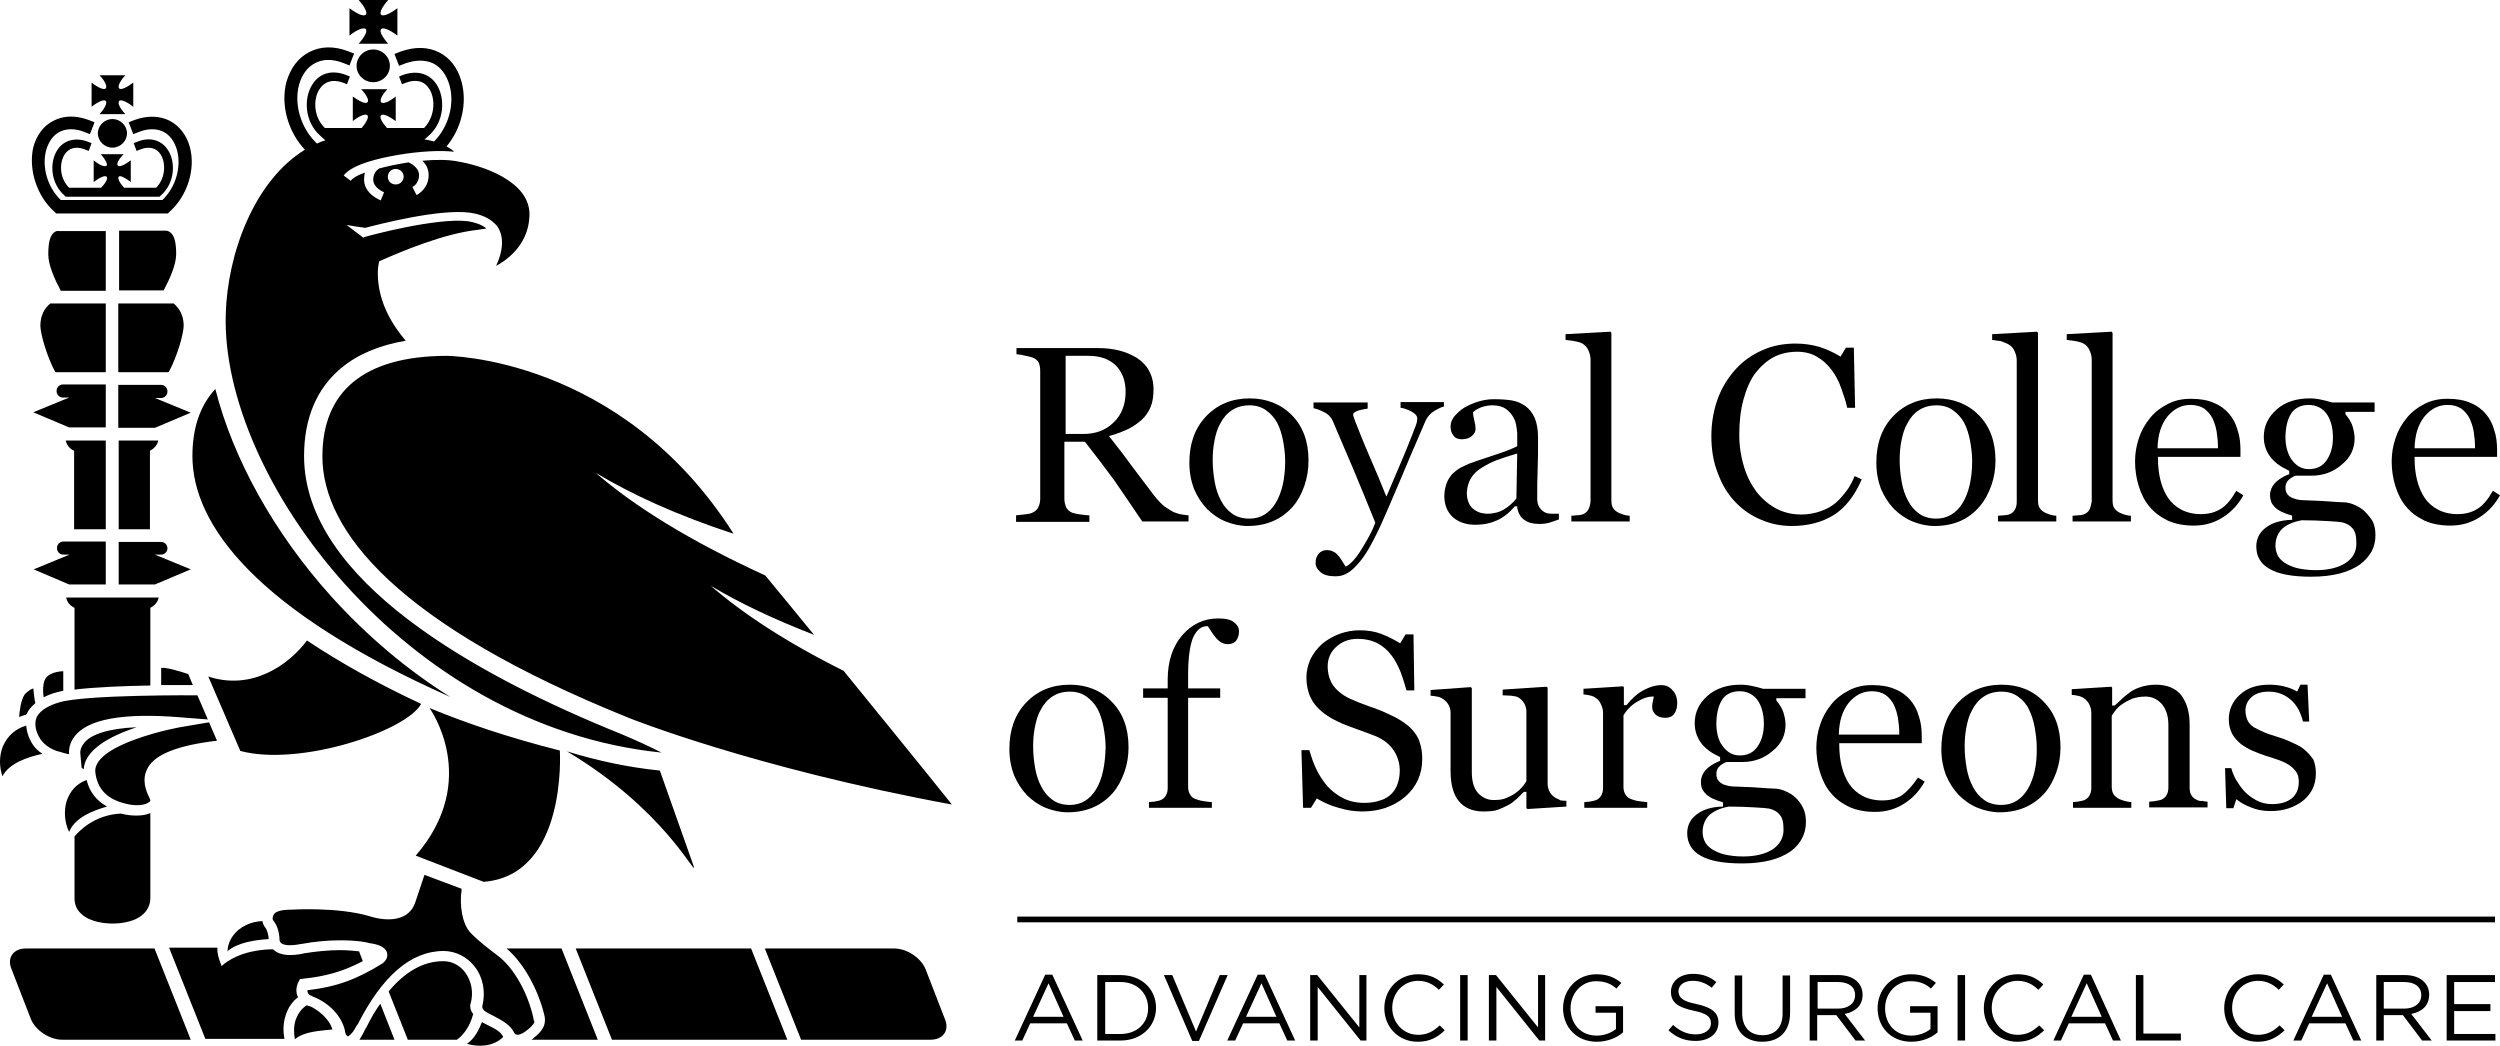 <?xml version="1.0" encoding="UTF-8"?>
<svg xmlns="http://www.w3.org/2000/svg" width="153" height="64" viewBox="0 0 153 64" fill="none">
  <g clip-path="url(#clip0_665_2002)">
    <path d="M122.965 21.101C123.118 21.201 123.22 21.327 123.297 21.502C123.373 21.677 123.424 21.852 123.424 22.052V30.738C123.424 30.939 123.373 31.089 123.297 31.214C123.22 31.339 123.093 31.439 122.94 31.489C122.838 31.514 122.736 31.539 122.583 31.539C122.481 31.539 122.379 31.564 122.277 31.564V31.915H125.846V31.564C125.744 31.564 125.617 31.539 125.54 31.514C125.413 31.489 125.311 31.439 125.183 31.389C125.03 31.314 124.903 31.214 124.826 31.089C124.75 30.964 124.725 30.814 124.725 30.613V20.375L124.674 20.3L121.92 20.451V20.801C122.073 20.826 122.226 20.851 122.455 20.876C122.685 20.976 122.863 21.026 122.965 21.101Z" fill="black"></path>
    <path d="M80.081 28.186C80.081 27.034 79.749 26.108 79.061 25.407C78.398 24.731 77.506 24.381 76.486 24.381C75.39 24.381 74.497 24.756 73.809 25.482C73.121 26.208 72.789 27.159 72.789 28.311C72.789 28.912 72.891 29.437 73.07 29.913C73.273 30.388 73.528 30.789 73.86 31.139C74.191 31.465 74.574 31.74 75.007 31.915C75.441 32.09 75.9 32.191 76.359 32.191C76.919 32.191 77.455 32.09 77.914 31.89C78.373 31.69 78.781 31.39 79.112 31.014C79.418 30.664 79.648 30.238 79.826 29.738C80.004 29.212 80.081 28.711 80.081 28.186ZM78.067 30.789C77.684 31.415 77.149 31.74 76.46 31.74C76.053 31.74 75.696 31.64 75.415 31.44C75.135 31.239 74.905 30.989 74.727 30.639C74.548 30.313 74.421 29.938 74.344 29.512C74.268 29.087 74.217 28.636 74.217 28.161C74.217 27.785 74.242 27.41 74.319 27.009C74.395 26.609 74.497 26.233 74.676 25.933C74.854 25.582 75.084 25.307 75.39 25.107C75.696 24.907 76.053 24.806 76.46 24.806C76.868 24.806 77.2 24.907 77.48 25.107C77.761 25.307 77.99 25.557 78.169 25.883C78.322 26.183 78.449 26.559 78.526 26.984C78.602 27.41 78.653 27.81 78.653 28.211C78.653 29.287 78.449 30.163 78.067 30.789Z" fill="black"></path>
    <path d="M86.404 44.631C86.2 44.406 85.945 44.23 85.665 44.055C85.384 43.88 85.078 43.755 84.772 43.605C84.441 43.454 84.084 43.329 83.727 43.204C83.37 43.079 82.987 42.929 82.605 42.754C82.172 42.553 81.84 42.278 81.611 41.977C81.381 41.652 81.254 41.252 81.254 40.776C81.254 40.3 81.432 39.9 81.789 39.575C82.146 39.249 82.579 39.099 83.09 39.099C83.574 39.099 83.982 39.199 84.313 39.374C84.645 39.55 84.925 39.8 85.155 40.1C85.384 40.401 85.563 40.751 85.716 41.126C85.843 41.477 85.971 41.852 86.073 42.253H86.557L86.506 38.824H86.022L85.69 39.374L85.614 39.324C85.282 39.124 84.925 38.949 84.543 38.798C84.16 38.648 83.701 38.573 83.217 38.573C82.784 38.573 82.376 38.648 81.968 38.798C81.56 38.949 81.228 39.149 80.922 39.399C80.616 39.675 80.387 39.975 80.208 40.325C80.055 40.676 79.953 41.051 79.953 41.427C79.953 42.128 80.132 42.678 80.463 43.104C80.795 43.529 81.279 43.88 81.866 44.155C82.172 44.305 82.554 44.456 82.987 44.606C83.421 44.756 83.803 44.906 84.135 45.031C84.645 45.232 85.027 45.532 85.282 45.907C85.537 46.283 85.665 46.709 85.665 47.159C85.665 47.459 85.614 47.735 85.537 47.96C85.461 48.185 85.333 48.411 85.155 48.586C84.976 48.761 84.747 48.911 84.466 48.986C84.186 49.086 83.88 49.136 83.497 49.136C83.013 49.136 82.579 49.036 82.223 48.861C81.866 48.686 81.534 48.436 81.254 48.135C80.973 47.81 80.744 47.459 80.565 47.084C80.387 46.733 80.259 46.333 80.132 45.907H79.647L79.749 49.437H80.234L80.591 48.861L80.667 48.911C81.024 49.111 81.432 49.312 81.917 49.437C82.401 49.587 82.885 49.662 83.37 49.662C84.415 49.662 85.282 49.362 85.996 48.761C86.684 48.16 87.041 47.384 87.041 46.458C87.041 46.058 86.99 45.732 86.888 45.432C86.812 45.157 86.633 44.881 86.404 44.631Z" fill="black"></path>
    <path d="M65.471 41.903C64.375 41.903 63.483 42.278 62.794 43.004C62.106 43.73 61.774 44.681 61.774 45.833C61.774 46.434 61.876 46.959 62.055 47.435C62.259 47.91 62.514 48.311 62.845 48.661C63.177 48.987 63.559 49.262 63.993 49.437C64.426 49.612 64.885 49.713 65.344 49.713C65.905 49.713 66.44 49.612 66.899 49.412C67.358 49.212 67.766 48.912 68.097 48.536C68.403 48.186 68.633 47.76 68.811 47.26C68.99 46.759 69.066 46.258 69.066 45.733C69.066 44.581 68.735 43.655 68.046 42.954C67.384 42.253 66.517 41.903 65.471 41.903ZM67.078 48.311C66.695 48.937 66.16 49.262 65.471 49.262C65.063 49.262 64.707 49.162 64.426 48.962C64.146 48.761 63.916 48.511 63.738 48.161C63.559 47.835 63.432 47.46 63.355 47.034C63.279 46.609 63.228 46.158 63.228 45.683C63.228 45.307 63.253 44.932 63.33 44.531C63.406 44.131 63.508 43.755 63.687 43.455C63.865 43.104 64.095 42.829 64.4 42.629C64.707 42.428 65.063 42.328 65.471 42.328C65.879 42.328 66.211 42.428 66.491 42.629C66.772 42.829 67.001 43.079 67.18 43.405C67.333 43.705 67.46 44.081 67.537 44.506C67.613 44.932 67.664 45.332 67.664 45.733C67.639 46.809 67.46 47.685 67.078 48.311Z" fill="black"></path>
    <path d="M88.392 24.606H85.715V24.956C85.919 24.981 86.123 25.056 86.327 25.157C86.582 25.282 86.735 25.432 86.735 25.607C86.735 25.732 86.71 25.883 86.633 26.083C86.557 26.258 86.506 26.383 86.48 26.483C86.174 27.259 85.894 27.96 85.639 28.536C85.384 29.112 85.154 29.687 84.925 30.213L84.849 30.388L84.772 30.213C84.543 29.637 84.237 28.886 83.829 27.96C83.421 27.034 83.14 26.283 82.936 25.782C82.911 25.707 82.885 25.632 82.86 25.557C82.834 25.482 82.809 25.432 82.809 25.382C82.809 25.232 83.038 25.157 83.191 25.107C83.37 25.056 83.548 25.032 83.701 25.006V24.631H80.387V24.981C80.616 25.032 80.82 25.107 81.05 25.232C81.305 25.357 81.483 25.557 81.585 25.808C82.019 26.809 82.426 27.81 82.834 28.736C83.217 29.662 83.676 30.764 84.16 31.965V32.015C84.007 32.441 83.727 32.967 83.37 33.542C83.013 34.143 82.681 34.493 82.426 34.644L82.35 34.669L82.299 34.593C82.248 34.518 82.171 34.393 82.095 34.268C82.019 34.143 81.942 34.043 81.865 33.968C81.789 33.868 81.687 33.792 81.559 33.742C81.458 33.692 81.33 33.667 81.177 33.667C80.999 33.667 80.846 33.742 80.718 33.868C80.591 34.018 80.514 34.193 80.514 34.443C80.514 34.669 80.616 34.844 80.82 35.019C81.024 35.194 81.33 35.269 81.713 35.269C81.916 35.269 82.095 35.244 82.273 35.169C82.452 35.094 82.656 34.969 82.885 34.744C83.115 34.518 83.37 34.218 83.625 33.818C83.88 33.417 84.16 32.866 84.492 32.166C84.747 31.615 85.103 30.764 85.588 29.637C86.072 28.486 86.608 27.209 87.22 25.808C87.347 25.507 87.551 25.282 87.806 25.132C88.036 25.006 88.214 24.906 88.367 24.881V24.606H88.392Z" fill="black"></path>
    <path d="M75.543 38.098C75.339 37.923 75.007 37.848 74.548 37.848C73.681 37.848 72.942 38.198 72.356 38.874C71.769 39.55 71.463 40.476 71.463 41.577V42.128H69.959V42.704H71.463V48.236C71.463 48.436 71.412 48.586 71.336 48.711C71.259 48.837 71.132 48.937 70.979 48.987C70.877 49.012 70.775 49.037 70.622 49.062L70.316 49.087V49.437H74.166V49.087C74.038 49.087 73.885 49.062 73.707 49.037C73.503 49.012 73.325 48.962 73.197 48.911C73.019 48.861 72.917 48.761 72.84 48.636C72.764 48.511 72.713 48.361 72.713 48.161V42.704H74.676V42.128H72.713V41.302C72.713 40.301 72.815 39.55 72.993 39.074C73.197 38.599 73.478 38.323 73.86 38.323H73.911L73.936 38.348C73.987 38.423 74.064 38.548 74.166 38.699C74.242 38.824 74.344 38.949 74.446 39.074C74.548 39.174 74.65 39.275 74.752 39.325C74.854 39.375 74.982 39.425 75.135 39.425C75.364 39.425 75.517 39.349 75.645 39.224C75.747 39.074 75.823 38.899 75.823 38.699C75.849 38.448 75.747 38.273 75.543 38.098Z" fill="black"></path>
    <path d="M90.279 32.115C90.815 32.115 91.248 32.015 91.631 31.84C92.013 31.665 92.37 31.389 92.676 31.014L92.701 30.989H92.854V31.064C92.905 31.389 93.058 31.665 93.288 31.815C93.517 31.99 93.823 32.065 94.206 32.065C94.435 32.065 94.639 32.04 94.818 31.99C94.996 31.94 95.175 31.865 95.404 31.79V31.439H94.971C94.792 31.439 94.665 31.414 94.563 31.364C94.41 31.289 94.282 31.164 94.206 31.039C94.129 30.914 94.078 30.739 94.078 30.538C94.078 29.887 94.078 29.262 94.104 28.711C94.129 28.16 94.129 27.509 94.129 26.784C94.129 26.283 94.053 25.883 93.925 25.582C93.798 25.282 93.594 25.031 93.364 24.856C93.109 24.681 92.829 24.556 92.523 24.506C92.217 24.456 91.835 24.431 91.401 24.431C91.095 24.431 90.789 24.481 90.458 24.581C90.126 24.681 89.871 24.806 89.642 24.931C89.387 25.081 89.183 25.282 89.004 25.482C88.852 25.682 88.775 25.883 88.775 26.108C88.775 26.308 88.826 26.508 88.954 26.659C89.055 26.809 89.234 26.884 89.463 26.884C89.718 26.884 89.948 26.809 90.075 26.683C90.228 26.558 90.305 26.408 90.305 26.258C90.305 26.108 90.279 25.933 90.228 25.732C90.177 25.532 90.152 25.382 90.152 25.257V25.232L90.177 25.207C90.279 25.107 90.407 25.031 90.636 24.931C90.84 24.856 91.07 24.806 91.325 24.806C91.682 24.806 91.962 24.881 92.166 25.031C92.37 25.182 92.523 25.357 92.625 25.557C92.727 25.732 92.778 25.907 92.803 26.108C92.829 26.308 92.854 26.433 92.854 26.508V27.309L92.803 27.334C92.549 27.459 92.064 27.66 91.35 27.885C90.636 28.11 90.177 28.285 89.948 28.361C89.769 28.436 89.565 28.536 89.361 28.636C89.157 28.761 89.004 28.886 88.877 29.011C88.724 29.187 88.597 29.387 88.52 29.612C88.444 29.837 88.393 30.088 88.393 30.363C88.393 30.889 88.571 31.339 88.928 31.665C89.285 31.965 89.744 32.115 90.279 32.115ZM90.024 29.262C90.177 29.011 90.381 28.811 90.662 28.636C90.942 28.461 91.274 28.285 91.605 28.16C91.936 28.035 92.319 27.91 92.752 27.785L92.854 27.76L92.803 30.513L92.778 30.538C92.574 30.789 92.344 30.989 92.064 31.164C91.784 31.339 91.427 31.439 91.044 31.439C90.687 31.439 90.381 31.339 90.126 31.114C89.897 30.914 89.769 30.563 89.769 30.138C89.795 29.812 89.871 29.512 90.024 29.262Z" fill="black"></path>
    <path d="M106.214 30.739C106.673 31.214 107.183 31.565 107.795 31.815C108.381 32.065 108.993 32.19 109.656 32.19C110.65 32.19 111.517 31.965 112.231 31.515C112.92 31.089 113.506 30.338 113.94 29.337L113.506 29.137C113.379 29.437 113.226 29.737 113.047 29.988C112.843 30.263 112.614 30.538 112.359 30.764C112.104 30.989 111.772 31.164 111.415 31.289C111.058 31.414 110.65 31.489 110.243 31.489C109.682 31.489 109.146 31.364 108.687 31.114C108.228 30.864 107.82 30.513 107.489 30.088C107.158 29.637 106.903 29.137 106.724 28.536C106.546 27.96 106.444 27.309 106.444 26.608C106.444 25.832 106.52 25.107 106.699 24.456C106.877 23.805 107.107 23.279 107.412 22.854C107.744 22.428 108.126 22.078 108.56 21.852C108.993 21.627 109.478 21.527 109.988 21.527C110.447 21.527 110.854 21.627 111.186 21.827C111.543 22.028 111.849 22.303 112.104 22.653C112.333 22.954 112.537 23.329 112.69 23.78C112.843 24.205 112.971 24.581 113.047 24.956H113.532L113.455 21.277H112.971L112.639 21.827L112.563 21.777C112.18 21.552 111.747 21.352 111.339 21.227C110.905 21.102 110.421 21.026 109.886 21.026C109.172 21.026 108.483 21.151 107.871 21.427C107.234 21.702 106.699 22.078 106.24 22.578C105.781 23.079 105.398 23.68 105.143 24.355C104.888 25.056 104.735 25.832 104.735 26.683C104.735 27.535 104.863 28.311 105.143 28.986C105.398 29.687 105.755 30.263 106.214 30.739Z" fill="black"></path>
    <path d="M72.789 31.54C72.662 31.54 72.534 31.515 72.356 31.49C72.152 31.465 71.973 31.389 71.82 31.339C71.642 31.239 71.438 31.114 71.259 30.989C71.081 30.839 70.851 30.613 70.622 30.313C70.112 29.637 69.653 29.037 69.296 28.561C68.939 28.06 68.48 27.459 67.945 26.784L67.868 26.683L67.97 26.659C68.353 26.558 68.71 26.408 69.041 26.258C69.347 26.108 69.627 25.907 69.857 25.707C70.112 25.482 70.29 25.207 70.418 24.906C70.545 24.606 70.596 24.23 70.596 23.83C70.596 23.379 70.494 23.004 70.316 22.678C70.137 22.353 69.882 22.103 69.576 21.902C69.245 21.702 68.888 21.552 68.506 21.452C68.098 21.352 67.664 21.302 67.205 21.302H62.208V21.677C62.336 21.702 62.489 21.702 62.667 21.752C62.871 21.802 63.05 21.827 63.177 21.878C63.381 21.953 63.534 22.078 63.585 22.228C63.636 22.378 63.661 22.528 63.661 22.729V30.538C63.661 30.739 63.61 30.914 63.534 31.064C63.457 31.214 63.33 31.314 63.151 31.39C63.05 31.439 62.871 31.465 62.642 31.49C62.438 31.515 62.285 31.515 62.183 31.54V31.94H66.67V31.54C66.517 31.54 66.364 31.515 66.16 31.49C65.931 31.465 65.752 31.415 65.65 31.39C65.446 31.314 65.319 31.189 65.242 31.039C65.191 30.889 65.14 30.739 65.14 30.538V27.034H66.389L66.415 27.059C67.027 27.835 67.613 28.611 68.149 29.337C68.659 30.063 69.245 30.939 69.908 31.915H72.738V31.54L72.789 31.54ZM66.313 26.558H65.217V21.777H66.619C67.333 21.777 67.894 21.978 68.302 22.378C68.684 22.779 68.888 23.304 68.888 23.98C68.888 24.756 68.633 25.407 68.149 25.858C67.664 26.333 67.052 26.558 66.313 26.558Z" fill="black"></path>
    <path d="M134.464 48.962C134.286 48.887 134.184 48.786 134.107 48.661C134.031 48.536 134.005 48.386 134.005 48.186V44.306C134.005 43.58 133.827 43.004 133.496 42.554C133.164 42.128 132.629 41.903 131.94 41.903C131.609 41.903 131.328 41.953 131.073 42.028C130.818 42.103 130.589 42.203 130.411 42.328C130.258 42.428 130.079 42.579 129.901 42.729C129.722 42.904 129.569 43.054 129.442 43.154L129.416 43.179H129.263V42.078L129.212 42.028L126.79 42.178V42.529C126.918 42.529 127.045 42.554 127.147 42.579C127.3 42.604 127.427 42.654 127.529 42.729C127.682 42.829 127.784 42.954 127.861 43.104C127.937 43.255 127.988 43.43 127.988 43.605V48.236C127.988 48.436 127.937 48.586 127.861 48.711C127.784 48.837 127.657 48.937 127.504 48.987C127.402 49.012 127.3 49.037 127.147 49.062L126.867 49.087V49.437H130.436V49.087C130.334 49.087 130.207 49.062 130.105 49.037C129.977 49.012 129.85 48.962 129.722 48.912C129.569 48.837 129.442 48.736 129.365 48.636C129.289 48.511 129.238 48.361 129.238 48.161V43.805C129.289 43.73 129.365 43.605 129.467 43.48C129.569 43.33 129.722 43.205 129.901 43.079C130.079 42.954 130.283 42.854 130.512 42.754C130.742 42.679 131.022 42.629 131.303 42.629C131.685 42.629 132.017 42.779 132.297 43.079C132.552 43.38 132.705 43.805 132.705 44.356V48.211C132.705 48.411 132.654 48.561 132.578 48.686C132.501 48.812 132.374 48.912 132.221 48.962C132.119 48.987 131.991 49.012 131.838 49.037C131.736 49.037 131.609 49.062 131.532 49.062V49.412H135.102V49.062C134.974 49.062 134.872 49.037 134.796 49.012C134.694 49.037 134.566 49.012 134.464 48.962Z" fill="black"></path>
    <path d="M136.861 30.038C136.555 30.564 136.249 30.939 135.917 31.139C135.56 31.364 135.152 31.465 134.693 31.465C134.235 31.465 133.827 31.364 133.495 31.189C133.164 31.014 132.883 30.764 132.679 30.463C132.475 30.163 132.322 29.788 132.22 29.387C132.118 28.986 132.067 28.536 132.067 28.035V27.96H137.116V27.535C137.116 27.084 137.065 26.684 136.937 26.308C136.835 25.933 136.657 25.607 136.427 25.332C136.198 25.057 135.866 24.806 135.484 24.656C135.101 24.481 134.617 24.406 134.082 24.406C133.546 24.406 133.087 24.506 132.654 24.731C132.22 24.956 131.863 25.232 131.583 25.582C131.277 25.958 131.047 26.358 130.895 26.834C130.742 27.284 130.665 27.76 130.665 28.236C130.665 28.761 130.742 29.287 130.895 29.762C131.047 30.238 131.251 30.664 131.557 31.014C131.838 31.364 132.22 31.64 132.679 31.865C133.138 32.065 133.648 32.166 134.26 32.166C134.948 32.166 135.535 31.99 136.07 31.64C136.58 31.314 136.988 30.864 137.294 30.313L136.861 30.038ZM132.042 27.384C132.067 26.584 132.271 25.958 132.654 25.482C133.036 25.032 133.495 24.781 134.056 24.781C134.387 24.781 134.668 24.856 134.897 25.006C135.101 25.157 135.28 25.357 135.407 25.607C135.509 25.833 135.611 26.108 135.662 26.433C135.713 26.759 135.739 27.059 135.739 27.36V27.435H132.042V27.384Z" fill="black"></path>
    <path d="M127.861 31.214C127.785 31.339 127.657 31.439 127.504 31.489C127.402 31.514 127.3 31.539 127.147 31.539C127.045 31.539 126.943 31.564 126.841 31.564V31.915H130.411V31.564C130.309 31.564 130.181 31.539 130.105 31.514C129.977 31.489 129.875 31.439 129.748 31.389C129.595 31.314 129.467 31.214 129.391 31.089C129.314 30.964 129.289 30.814 129.289 30.613V20.375L129.238 20.3L126.484 20.451V20.801C126.637 20.826 126.816 20.851 127.02 20.876C127.275 20.926 127.453 20.976 127.555 21.051C127.708 21.151 127.81 21.276 127.887 21.452C127.963 21.627 128.014 21.802 128.014 22.002V30.688C127.963 30.939 127.938 31.089 127.861 31.214Z" fill="black"></path>
    <path d="M141.094 45.933C140.915 45.758 140.66 45.608 140.354 45.482C140.048 45.332 139.742 45.207 139.411 45.107C139.079 45.007 138.773 44.907 138.544 44.806C138.315 44.706 138.111 44.606 137.932 44.506C137.754 44.381 137.626 44.256 137.55 44.081C137.473 43.905 137.422 43.705 137.422 43.48C137.422 43.154 137.55 42.879 137.805 42.654C138.06 42.428 138.417 42.328 138.85 42.328C139.385 42.328 139.844 42.504 140.227 42.854C140.584 43.179 140.813 43.63 140.941 44.156H141.323L141.221 41.903H140.788L140.584 42.328L140.507 42.278C140.329 42.178 140.074 42.078 139.768 42.003C139.462 41.928 139.156 41.903 138.875 41.903C138.111 41.903 137.524 42.103 137.065 42.529C136.632 42.929 136.402 43.43 136.402 44.031C136.402 44.356 136.479 44.656 136.606 44.907C136.734 45.157 136.938 45.357 137.142 45.532C137.346 45.683 137.601 45.833 137.881 45.958C138.187 46.083 138.442 46.183 138.671 46.258C138.977 46.358 139.258 46.434 139.513 46.534C139.768 46.634 139.972 46.734 140.15 46.859C140.329 46.984 140.456 47.134 140.558 47.285C140.66 47.46 140.686 47.66 140.686 47.86C140.686 48.286 140.533 48.636 140.252 48.862C139.972 49.087 139.564 49.212 139.054 49.212C138.697 49.212 138.366 49.137 138.06 48.962C137.779 48.812 137.524 48.611 137.32 48.386C137.116 48.161 136.963 47.91 136.81 47.66C136.683 47.41 136.606 47.209 136.555 47.009H136.173L136.249 49.462H136.683L136.861 48.912L136.963 48.987C137.116 49.112 137.371 49.262 137.754 49.412C138.111 49.562 138.519 49.638 138.952 49.638C139.768 49.638 140.431 49.412 140.966 48.987C141.476 48.561 141.731 48.011 141.731 47.335C141.731 47.009 141.68 46.734 141.578 46.484C141.451 46.308 141.298 46.108 141.094 45.933Z" fill="black"></path>
    <path d="M95.174 48.811C95.021 48.711 94.919 48.611 94.843 48.461C94.766 48.336 94.715 48.16 94.715 47.985V42.078L94.639 42.028L91.962 42.203V42.553C92.166 42.553 92.344 42.578 92.497 42.578C92.701 42.604 92.854 42.629 92.956 42.704C93.109 42.804 93.211 42.929 93.287 43.054C93.364 43.204 93.415 43.355 93.415 43.53V47.81C93.364 47.91 93.262 48.035 93.16 48.16C93.058 48.286 92.93 48.411 92.778 48.511C92.624 48.636 92.421 48.736 92.191 48.836C91.962 48.937 91.707 48.962 91.401 48.962C91.044 48.962 90.712 48.811 90.457 48.536C90.202 48.261 90.075 47.81 90.075 47.259V42.103L89.998 42.053L87.551 42.228V42.578C87.678 42.578 87.806 42.604 87.933 42.629C88.086 42.654 88.214 42.704 88.316 42.779C88.469 42.879 88.571 43.004 88.647 43.129C88.724 43.254 88.775 43.43 88.775 43.63V47.209C88.775 48.01 88.953 48.636 89.284 49.037C89.616 49.437 90.126 49.662 90.763 49.662C91.146 49.662 91.452 49.637 91.656 49.562C91.86 49.487 92.089 49.387 92.319 49.262C92.523 49.162 92.675 49.012 92.829 48.886L93.237 48.486L93.262 48.461H93.415V49.462L93.491 49.512L95.863 49.362V49.012C95.735 49.012 95.608 48.987 95.506 48.987C95.404 48.911 95.276 48.886 95.174 48.811Z" fill="black"></path>
    <path d="M152.567 30.038C152.261 30.564 151.955 30.939 151.623 31.139C151.266 31.364 150.858 31.465 150.4 31.465C149.941 31.465 149.533 31.364 149.201 31.189C148.87 31.014 148.589 30.764 148.385 30.463C148.181 30.163 148.028 29.788 147.926 29.387C147.824 28.986 147.773 28.536 147.773 28.035V27.96H152.822V27.535C152.822 27.084 152.771 26.684 152.643 26.308C152.541 25.933 152.363 25.607 152.133 25.332C151.904 25.057 151.572 24.806 151.19 24.656C150.807 24.481 150.323 24.406 149.788 24.406C149.252 24.406 148.793 24.506 148.36 24.731C147.926 24.956 147.569 25.232 147.289 25.582C146.983 25.958 146.754 26.358 146.601 26.834C146.448 27.284 146.371 27.76 146.371 28.236C146.371 28.761 146.448 29.287 146.601 29.762C146.754 30.238 146.958 30.664 147.263 31.014C147.544 31.364 147.926 31.64 148.385 31.865C148.844 32.065 149.354 32.166 149.966 32.166C150.654 32.166 151.241 31.99 151.776 31.64C152.286 31.314 152.694 30.864 153 30.313L152.567 30.038ZM147.773 27.384C147.799 26.584 148.003 25.958 148.385 25.482C148.768 25.032 149.227 24.781 149.788 24.781C150.119 24.781 150.4 24.856 150.629 25.006C150.833 25.157 151.011 25.357 151.139 25.607C151.241 25.833 151.343 26.108 151.394 26.433C151.445 26.759 151.47 27.059 151.47 27.36V27.435H147.773V27.384Z" fill="black"></path>
    <path d="M122.507 41.903C121.41 41.903 120.518 42.278 119.829 43.004C119.141 43.73 118.81 44.681 118.81 45.833C118.81 46.434 118.912 46.959 119.09 47.435C119.294 47.91 119.549 48.311 119.88 48.661C120.212 48.987 120.594 49.262 121.028 49.437C121.461 49.612 121.92 49.713 122.379 49.713C122.94 49.713 123.475 49.612 123.934 49.412C124.393 49.212 124.801 48.912 125.133 48.536C125.439 48.186 125.668 47.76 125.847 47.26C126.025 46.759 126.102 46.258 126.102 45.733C126.102 44.581 125.77 43.655 125.082 42.954C124.419 42.253 123.552 41.903 122.507 41.903ZM124.087 48.311C123.705 48.937 123.169 49.262 122.481 49.262C122.073 49.262 121.716 49.162 121.436 48.962C121.155 48.761 120.926 48.511 120.747 48.161C120.569 47.835 120.441 47.46 120.365 47.034C120.288 46.609 120.237 46.158 120.237 45.683C120.237 45.307 120.263 44.932 120.339 44.531C120.416 44.131 120.518 43.755 120.696 43.455C120.875 43.104 121.104 42.829 121.41 42.629C121.716 42.428 122.073 42.328 122.481 42.328C122.889 42.328 123.22 42.428 123.501 42.629C123.781 42.829 124.011 43.079 124.164 43.405C124.317 43.705 124.444 44.081 124.521 44.506C124.597 44.932 124.648 45.332 124.648 45.733C124.674 46.809 124.47 47.685 124.087 48.311Z" fill="black"></path>
    <path d="M144.714 31.29C144.536 31.114 144.306 30.989 144.077 30.889C143.847 30.789 143.618 30.739 143.388 30.739C143.21 30.739 142.929 30.714 142.547 30.689C142.164 30.664 141.833 30.639 141.629 30.639C141.425 30.639 141.221 30.614 141.017 30.614C140.813 30.614 140.635 30.589 140.482 30.539C140.329 30.488 140.176 30.439 140.048 30.313C139.921 30.188 139.87 30.038 139.87 29.838C139.87 29.637 139.946 29.462 140.099 29.337C140.227 29.237 140.38 29.137 140.507 29.112H141.476C142.164 29.112 142.802 28.887 143.312 28.436C143.847 28.01 144.102 27.46 144.102 26.834C144.102 26.584 144.051 26.333 143.975 26.083C143.898 25.833 143.745 25.607 143.567 25.382L143.541 25.357V25.207H145.326V24.631H142.725C142.496 24.556 142.266 24.506 142.037 24.456C141.807 24.406 141.578 24.381 141.348 24.381C140.533 24.381 139.844 24.606 139.334 25.057C138.824 25.507 138.544 26.058 138.544 26.734C138.544 27.184 138.671 27.585 138.926 27.935C139.181 28.286 139.564 28.561 140.048 28.786L140.099 28.811V29.037H140.048C139.666 29.187 139.385 29.387 139.207 29.587C139.028 29.788 138.926 30.038 138.926 30.288C138.926 30.489 138.977 30.664 139.028 30.789C139.105 30.914 139.207 31.039 139.334 31.139C139.436 31.215 139.589 31.315 139.742 31.365C139.895 31.44 140.074 31.49 140.227 31.54L140.278 31.565V31.815H140.201C139.589 31.84 139.054 31.99 138.671 32.291C138.289 32.566 138.085 32.967 138.085 33.442C138.085 34.068 138.365 34.519 138.901 34.819C139.462 35.144 140.303 35.295 141.45 35.295C142.139 35.295 142.725 35.219 143.21 35.094C143.669 34.969 144.077 34.794 144.434 34.544C144.739 34.318 144.969 34.043 145.147 33.743C145.3 33.442 145.377 33.117 145.377 32.766C145.377 32.416 145.326 32.141 145.198 31.89C145.071 31.69 144.918 31.49 144.714 31.29ZM139.87 26.759C139.87 26.509 139.895 26.258 139.946 26.008C139.997 25.758 140.074 25.557 140.176 25.382C140.278 25.182 140.431 25.032 140.635 24.932C140.813 24.831 141.043 24.781 141.297 24.781C141.756 24.781 142.139 24.982 142.394 25.332C142.649 25.708 142.776 26.183 142.776 26.784C142.776 27.335 142.649 27.785 142.394 28.161C142.139 28.536 141.782 28.711 141.297 28.711C140.864 28.711 140.533 28.511 140.252 28.136C140.023 27.81 139.87 27.335 139.87 26.759ZM143.567 34.444C143.108 34.744 142.496 34.894 141.731 34.894C141.297 34.894 140.915 34.844 140.584 34.769C140.278 34.694 140.023 34.569 139.819 34.444C139.615 34.293 139.462 34.143 139.385 33.968C139.309 33.793 139.258 33.617 139.258 33.417C139.258 32.992 139.385 32.666 139.64 32.391C139.895 32.141 140.303 31.94 140.864 31.84H140.89C141.476 31.84 142.011 31.865 142.445 31.89C142.904 31.915 143.184 31.94 143.337 31.965C143.643 32.041 143.847 32.166 144 32.366C144.153 32.566 144.204 32.816 144.204 33.117C144.255 33.693 144.026 34.143 143.567 34.444Z" fill="black"></path>
    <path d="M101.651 41.928C101.345 41.928 100.988 42.028 100.605 42.228C100.223 42.428 99.866 42.754 99.56 43.129L99.534 43.154H99.381V42.053L99.33 42.003L96.908 42.153V42.504C97.036 42.504 97.163 42.529 97.265 42.553C97.418 42.579 97.546 42.629 97.648 42.704C97.801 42.804 97.903 42.929 97.979 43.104C98.055 43.254 98.106 43.43 98.106 43.605V48.236C98.106 48.436 98.055 48.586 97.979 48.711C97.903 48.836 97.775 48.937 97.622 48.987C97.52 49.012 97.418 49.037 97.265 49.062L96.959 49.087V49.437H100.809V49.087C100.682 49.087 100.529 49.062 100.35 49.037C100.146 49.012 99.968 48.962 99.84 48.911C99.687 48.861 99.56 48.761 99.483 48.636C99.407 48.511 99.356 48.361 99.356 48.161V43.78C99.585 43.405 99.866 43.129 100.223 42.929C100.554 42.729 100.86 42.629 101.115 42.629H101.217L101.192 42.729C101.166 42.829 101.166 42.904 101.141 43.004C101.115 43.079 101.115 43.179 101.115 43.304C101.115 43.455 101.192 43.605 101.319 43.73C101.447 43.855 101.651 43.93 101.931 43.93C102.16 43.93 102.339 43.855 102.466 43.68C102.594 43.505 102.645 43.279 102.645 43.029C102.645 42.704 102.543 42.428 102.364 42.253C102.186 42.028 101.956 41.928 101.651 41.928Z" fill="black"></path>
    <path d="M97.188 31.214C97.112 31.339 96.984 31.439 96.831 31.489C96.729 31.514 96.627 31.539 96.474 31.539C96.372 31.539 96.27 31.564 96.168 31.564V31.915H99.738V31.564C99.636 31.564 99.508 31.539 99.432 31.514C99.305 31.489 99.203 31.439 99.075 31.389C98.922 31.314 98.795 31.214 98.718 31.089C98.642 30.964 98.616 30.814 98.616 30.613V20.375L98.565 20.3L95.811 20.451V20.801C95.965 20.826 96.143 20.851 96.347 20.876C96.602 20.926 96.78 20.976 96.882 21.051C97.035 21.151 97.137 21.276 97.214 21.452C97.29 21.627 97.341 21.802 97.341 22.002V30.688C97.316 30.939 97.265 31.089 97.188 31.214Z" fill="black"></path>
    <path d="M121.155 30.989C121.461 30.639 121.691 30.213 121.869 29.713C122.047 29.212 122.124 28.711 122.124 28.186C122.124 27.034 121.793 26.108 121.104 25.407C120.441 24.731 119.549 24.381 118.529 24.381C117.433 24.381 116.54 24.756 115.852 25.482C115.163 26.208 114.832 27.159 114.832 28.311C114.832 28.912 114.934 29.437 115.112 29.913C115.316 30.388 115.571 30.789 115.903 31.139C116.234 31.465 116.617 31.74 117.05 31.915C117.484 32.09 117.943 32.191 118.402 32.191C118.962 32.191 119.498 32.09 119.957 31.89C120.416 31.69 120.824 31.39 121.155 30.989ZM118.503 31.74C118.096 31.74 117.739 31.64 117.458 31.44C117.178 31.239 116.948 30.989 116.77 30.639C116.591 30.313 116.464 29.938 116.387 29.512C116.311 29.087 116.26 28.636 116.26 28.161C116.26 27.785 116.285 27.385 116.362 27.009C116.438 26.609 116.54 26.233 116.719 25.933C116.897 25.582 117.127 25.307 117.433 25.107C117.739 24.907 118.096 24.806 118.503 24.806C118.911 24.806 119.243 24.907 119.523 25.107C119.804 25.307 120.033 25.557 120.212 25.883C120.365 26.183 120.492 26.559 120.569 26.984C120.645 27.41 120.696 27.81 120.696 28.211C120.696 29.287 120.492 30.163 120.11 30.789C119.727 31.415 119.166 31.74 118.503 31.74Z" fill="black"></path>
    <path d="M116.412 48.661C116.081 48.886 115.647 48.987 115.189 48.987C114.73 48.987 114.322 48.886 113.99 48.711C113.659 48.536 113.378 48.286 113.174 47.985C112.97 47.685 112.817 47.309 112.715 46.909C112.613 46.508 112.562 46.058 112.562 45.557V45.482H117.611V45.057C117.611 44.606 117.56 44.206 117.432 43.83C117.33 43.455 117.152 43.129 116.922 42.854C116.693 42.579 116.361 42.328 115.979 42.178C115.597 42.003 115.112 41.928 114.577 41.928C114.041 41.928 113.582 42.028 113.149 42.253C112.715 42.478 112.358 42.754 112.078 43.104C111.772 43.48 111.543 43.88 111.39 44.356C111.237 44.806 111.16 45.282 111.16 45.758C111.16 46.283 111.237 46.809 111.39 47.285C111.543 47.76 111.747 48.186 112.053 48.536C112.333 48.886 112.715 49.162 113.174 49.387C113.633 49.587 114.143 49.688 114.755 49.688C115.444 49.688 116.03 49.512 116.565 49.162C117.075 48.836 117.483 48.386 117.789 47.835L117.381 47.585C117.05 48.086 116.718 48.436 116.412 48.661ZM112.537 44.907C112.562 44.105 112.766 43.48 113.149 43.004C113.531 42.553 113.99 42.303 114.551 42.303C114.883 42.303 115.163 42.378 115.393 42.529C115.597 42.679 115.775 42.879 115.902 43.129C116.004 43.355 116.106 43.63 116.157 43.955C116.208 44.281 116.234 44.581 116.234 44.881V44.956H112.537V44.907Z" fill="black"></path>
    <path d="M109.886 48.812C109.707 48.636 109.478 48.511 109.248 48.411C109.019 48.311 108.79 48.261 108.56 48.261C108.382 48.261 108.101 48.236 107.719 48.211C107.336 48.186 107.03 48.161 106.801 48.161C106.597 48.161 106.393 48.136 106.189 48.136C105.985 48.136 105.806 48.111 105.653 48.061C105.501 48.035 105.348 47.96 105.22 47.835C105.093 47.71 105.042 47.56 105.042 47.36C105.042 47.159 105.118 46.984 105.271 46.859C105.399 46.759 105.551 46.659 105.679 46.634H106.648C107.336 46.634 107.974 46.408 108.484 45.958C109.019 45.532 109.274 44.982 109.274 44.356C109.274 44.106 109.223 43.855 109.146 43.605C109.07 43.355 108.917 43.129 108.739 42.904L108.713 42.879V42.729H110.498V42.153H107.897C107.668 42.078 107.438 42.028 107.209 41.978C106.979 41.928 106.75 41.903 106.52 41.903C105.704 41.903 105.016 42.128 104.506 42.579C103.996 43.029 103.716 43.58 103.716 44.256C103.716 44.706 103.843 45.107 104.098 45.457C104.353 45.808 104.736 46.083 105.22 46.308L105.271 46.333V46.559L105.22 46.584C104.838 46.734 104.557 46.934 104.379 47.134C104.2 47.335 104.098 47.585 104.098 47.835C104.098 48.035 104.124 48.211 104.2 48.336C104.277 48.461 104.379 48.586 104.506 48.686C104.608 48.761 104.761 48.862 104.914 48.912C105.067 48.987 105.246 49.037 105.399 49.087L105.45 49.112V49.362H105.373C104.761 49.387 104.226 49.537 103.843 49.838C103.461 50.113 103.257 50.514 103.257 50.989C103.257 51.59 103.537 52.066 104.073 52.366C104.634 52.691 105.475 52.842 106.622 52.842C107.311 52.842 107.897 52.767 108.382 52.641C108.841 52.516 109.248 52.341 109.605 52.091C109.911 51.865 110.141 51.59 110.294 51.29C110.447 50.989 110.523 50.664 110.523 50.313C110.523 49.963 110.472 49.688 110.345 49.437C110.243 49.212 110.064 48.987 109.886 48.812ZM105.042 44.281C105.042 44.031 105.067 43.78 105.118 43.53C105.169 43.28 105.246 43.079 105.348 42.904C105.45 42.704 105.602 42.554 105.806 42.453C105.985 42.353 106.214 42.303 106.469 42.303C106.928 42.303 107.311 42.504 107.566 42.854C107.821 43.23 107.948 43.705 107.948 44.306C107.948 44.856 107.821 45.307 107.566 45.683C107.311 46.058 106.954 46.233 106.469 46.233C106.036 46.233 105.704 46.033 105.424 45.657C105.169 45.332 105.042 44.856 105.042 44.281ZM108.509 51.965C108.05 52.266 107.438 52.416 106.673 52.416C106.24 52.416 105.857 52.366 105.526 52.291C105.22 52.216 104.965 52.091 104.761 51.965C104.557 51.815 104.404 51.665 104.328 51.49C104.251 51.315 104.2 51.139 104.2 50.939C104.2 50.514 104.328 50.188 104.583 49.913C104.838 49.663 105.246 49.462 105.806 49.362H105.832C106.418 49.362 106.954 49.387 107.387 49.412C107.846 49.437 108.152 49.462 108.28 49.487C108.586 49.562 108.79 49.688 108.942 49.888C109.095 50.088 109.146 50.338 109.146 50.639C109.197 51.215 108.943 51.665 108.509 51.965Z" fill="black"></path>
    <path d="M152.694 56.095H62.259V56.446H152.694V56.095Z" fill="black"></path>
    <path d="M66.261 63.68H65.777L65.293 62.629H63.049L62.564 63.68H62.105L63.967 59.65H64.4L66.261 63.68ZM64.171 60.176L63.227 62.228H65.088L64.171 60.176Z" fill="black"></path>
    <path d="M68.582 63.68H67.154V59.675H68.582C69.857 59.675 70.749 60.526 70.749 61.677C70.749 62.804 69.857 63.68 68.582 63.68ZM68.582 60.1H67.639V63.279H68.582C69.602 63.279 70.265 62.603 70.265 61.702C70.265 60.801 69.602 60.1 68.582 60.1Z" fill="black"></path>
    <path d="M74.65 59.675H75.134L73.375 63.705H72.967L71.233 59.675H71.743L73.197 63.129L74.65 59.675Z" fill="black"></path>
    <path d="M79.265 63.68H78.781L78.296 62.629H76.078L75.594 63.68H75.109L76.971 59.65H77.404L79.265 63.68ZM77.2 60.176L76.257 62.228H78.118L77.2 60.176Z" fill="black"></path>
    <path d="M83.191 59.675H83.625V63.68H83.268L80.642 60.401V63.68H80.183V59.675H80.616L83.191 62.879V59.675Z" fill="black"></path>
    <path d="M86.76 63.755C85.588 63.755 84.721 62.854 84.721 61.703C84.721 60.551 85.588 59.625 86.786 59.625C87.525 59.625 87.959 59.875 88.367 60.251L88.061 60.576C87.729 60.251 87.321 60.026 86.786 60.026C85.894 60.026 85.205 60.751 85.205 61.678C85.205 62.604 85.894 63.33 86.786 63.33C87.347 63.33 87.704 63.129 88.112 62.754L88.418 63.054C87.984 63.48 87.5 63.755 86.76 63.755Z" fill="black"></path>
    <path d="M89.82 59.675H89.361V63.68H89.82V59.675Z" fill="black"></path>
    <path d="M94.129 59.675H94.562V63.68H94.205L91.579 60.401V63.68H91.12V59.675H91.554L94.129 62.879V59.675Z" fill="black"></path>
    <path d="M97.724 63.755C96.45 63.755 95.659 62.829 95.659 61.703C95.659 60.601 96.475 59.625 97.699 59.625C98.387 59.625 98.821 59.825 99.229 60.151L98.923 60.501C98.617 60.226 98.26 60.05 97.673 60.05C96.781 60.05 96.118 60.801 96.118 61.703C96.118 62.654 96.73 63.38 97.724 63.38C98.183 63.38 98.617 63.205 98.897 62.979V61.978H97.648V61.578H99.331V63.179C98.999 63.48 98.413 63.755 97.724 63.755Z" fill="black"></path>
    <path d="M103.843 61.452C104.761 61.652 105.169 61.978 105.169 62.578C105.169 63.279 104.583 63.705 103.767 63.705C103.129 63.705 102.594 63.505 102.109 63.054L102.39 62.728C102.823 63.104 103.231 63.304 103.792 63.304C104.328 63.304 104.71 63.029 104.71 62.628C104.71 62.253 104.506 62.028 103.639 61.852C102.696 61.652 102.262 61.352 102.262 60.701C102.262 60.05 102.823 59.6 103.614 59.6C104.2 59.6 104.634 59.775 105.041 60.1L104.761 60.451C104.379 60.15 103.996 60.025 103.588 60.025C103.053 60.025 102.721 60.3 102.721 60.676C102.747 61.051 102.951 61.277 103.843 61.452Z" fill="black"></path>
    <path d="M109.554 61.978C109.554 63.154 108.866 63.755 107.846 63.755C106.851 63.755 106.163 63.154 106.163 62.028V59.7H106.622V62.003C106.622 62.854 107.081 63.355 107.871 63.355C108.611 63.355 109.095 62.904 109.095 62.028V59.7H109.554V61.978Z" fill="black"></path>
    <path d="M113.558 63.68L112.385 62.128H111.212V63.68H110.753V59.675H112.512C113.405 59.675 113.991 60.15 113.991 60.876C113.991 61.552 113.532 61.928 112.895 62.053L114.144 63.68H113.558ZM112.487 60.1H111.237V61.727H112.487C113.099 61.727 113.532 61.427 113.532 60.901C113.532 60.401 113.15 60.1 112.487 60.1Z" fill="black"></path>
    <path d="M116.973 63.755C115.699 63.755 114.908 62.829 114.908 61.703C114.908 60.601 115.724 59.625 116.948 59.625C117.636 59.625 118.07 59.825 118.478 60.151L118.172 60.501C117.866 60.226 117.509 60.05 116.922 60.05C116.03 60.05 115.367 60.801 115.367 61.703C115.367 62.654 115.979 63.38 116.973 63.38C117.432 63.38 117.866 63.205 118.146 62.979V61.978H116.897V61.578H118.58V63.179C118.248 63.48 117.662 63.755 116.973 63.755Z" fill="black"></path>
    <path d="M120.263 59.675H119.804V63.68H120.263V59.675Z" fill="black"></path>
    <path d="M123.45 63.755C122.277 63.755 121.41 62.854 121.41 61.703C121.41 60.551 122.277 59.625 123.475 59.625C124.215 59.625 124.648 59.875 125.056 60.251L124.75 60.576C124.419 60.251 124.011 60.026 123.475 60.026C122.583 60.026 121.895 60.751 121.895 61.678C121.895 62.604 122.583 63.33 123.475 63.33C124.036 63.33 124.393 63.129 124.801 62.754L125.107 63.054C124.648 63.48 124.189 63.755 123.45 63.755Z" fill="black"></path>
    <path d="M129.798 63.68H129.314L128.83 62.629H126.611L126.127 63.68H125.668L127.529 59.65H127.963L129.798 63.68ZM127.708 60.176L126.764 62.228H128.626L127.708 60.176Z" fill="black"></path>
    <path d="M130.716 59.675H131.175V63.254H133.469V63.68H130.716V59.675Z" fill="black"></path>
    <path d="M138.161 63.755C136.988 63.755 136.121 62.854 136.121 61.703C136.121 60.551 136.988 59.625 138.186 59.625C138.926 59.625 139.359 59.875 139.767 60.251L139.461 60.576C139.13 60.251 138.722 60.026 138.186 60.026C137.294 60.026 136.606 60.751 136.606 61.678C136.606 62.604 137.294 63.33 138.186 63.33C138.747 63.33 139.104 63.129 139.512 62.754L139.818 63.054C139.359 63.48 138.9 63.755 138.161 63.755Z" fill="black"></path>
    <path d="M144.509 63.68H144.025L143.541 62.629H141.322L140.838 63.68H140.354L142.215 59.65H142.648L144.509 63.68ZM142.419 60.176L141.475 62.228H143.337L142.419 60.176Z" fill="black"></path>
    <path d="M148.232 63.68L147.059 62.128H145.887V63.68H145.428V59.675H147.187C148.079 59.675 148.666 60.15 148.666 60.876C148.666 61.552 148.207 61.928 147.569 62.053L148.819 63.68H148.232ZM147.136 60.1H145.887V61.727H147.136C147.748 61.727 148.181 61.427 148.181 60.901C148.181 60.401 147.799 60.1 147.136 60.1Z" fill="black"></path>
    <path d="M152.694 60.1H150.195V61.452H152.413V61.878H150.195V63.279H152.719V63.68H149.736V59.675H152.694V60.1Z" fill="black"></path>
    <path d="M22.383 1.777C22.51 1.902 22.306 2.278 21.949 2.678H23.759C23.402 2.278 23.199 1.902 23.326 1.777C23.453 1.652 23.861 1.827 24.32 2.178V0.501C23.861 0.851 23.453 1.026 23.326 0.901C23.199 0.776 23.402 0.401 23.759 0H21.949C22.306 0.401 22.51 0.776 22.383 0.901C22.255 1.026 21.847 0.851 21.388 0.501V2.178C21.822 1.827 22.255 1.652 22.383 1.777ZM9.864 40.876V41.928H11.802L11.521 41.252C11.062 41.102 10.17 40.826 9.864 40.876ZM4.561 37.197V42.203C5.81 42.053 7.62 41.978 9.201 41.953V37.197C9.456 37.072 9.66 36.846 9.711 36.571H4.051C4.102 36.846 4.28 37.072 4.561 37.197ZM6.473 32.391V26.959H4.025C4.076 27.234 4.28 27.485 4.535 27.585V32.391H6.473ZM3.286 14.243C3.057 14.443 2.955 14.869 2.955 15.57C2.955 16.22 3.337 17.071 3.719 17.797H6.473V14.143H3.592C3.515 14.118 3.413 14.143 3.286 14.243ZM2.47 19.925C2.47 20.426 2.878 21.852 3.388 22.779H6.473V18.573H3.082C2.725 18.849 2.47 19.324 2.47 19.925ZM4.229 35.77H6.473V33.142H3.872C3.668 33.142 3.49 33.317 3.49 33.517V33.567C3.49 33.767 3.668 33.943 3.872 33.943H4.255L2.062 34.844L4.229 35.77ZM2.674 42.679C2.904 42.553 3.158 42.453 3.439 42.378C3.566 42.353 3.694 42.303 3.872 42.278V41.077C3.362 41.102 2.98 41.252 2.802 41.502C2.598 41.778 2.623 42.403 2.674 42.679ZM4.229 26.158C4.229 26.174 4.229 26.174 4.229 26.158H6.473V23.529H3.847C3.643 23.529 3.464 23.705 3.464 23.905V23.955C3.464 24.155 3.643 24.331 3.847 24.331H4.229L2.037 25.232L4.229 26.158ZM7.263 35.77H9.482L11.674 34.844L9.482 33.943H9.864C10.068 33.943 10.246 33.767 10.246 33.567V33.542C10.246 33.342 10.068 33.167 9.864 33.167H7.263V35.77ZM22.842 3.029C22.281 3.029 21.822 3.479 21.822 4.03C21.822 4.581 22.281 5.031 22.842 5.031C23.402 5.031 23.861 4.581 23.861 4.03C23.861 3.479 23.402 3.029 22.842 3.029ZM34.697 45.983C40.612 49.512 42.525 53.567 42.474 53.067L40.383 47.159C38.445 46.959 36.559 46.559 34.697 45.983ZM7.263 32.391H9.176V27.585C9.431 27.459 9.635 27.234 9.686 26.959H7.263V32.391ZM3.541 45.983H3.566C3.821 46.058 4.051 46.133 4.229 46.158C4.204 45.883 4.255 45.482 4.535 45.107C5.326 44.005 7.544 43.605 11.113 43.905L12.72 44.03L12.082 42.553C11.955 42.553 5.275 42.503 3.643 42.979C3.133 43.129 2.47 43.404 2.241 43.905C2.113 44.23 2.139 44.606 2.368 45.057C2.623 45.557 3.082 45.833 3.541 45.983ZM19.731 27.935C19.731 32.491 24.32 38.223 38.471 43.93C38.471 43.93 46.043 46.984 58.256 49.237C56.42 46.934 53.922 43.88 51.627 41.052C48.108 39.299 45.457 37.547 43.494 35.845C45.202 36.871 47.292 37.873 49.817 38.849C48.669 37.447 47.624 36.17 46.834 35.219C42.193 33.092 38.828 30.989 36.457 28.936C38.624 30.238 41.377 31.515 44.896 32.666C37.986 21.777 27.303 21.777 27.303 21.777C22.204 21.802 19.731 24.005 19.731 27.935ZM40.485 46.058C39.695 45.657 38.879 45.282 38.037 44.931C29.165 41.352 18.609 35.52 18.609 27.91C18.609 25.607 19.374 23.78 20.878 22.528C21.898 21.677 23.224 21.127 24.83 20.851C24.04 19.925 23.122 18.498 23.122 16.721C23.122 16.471 23.148 16.245 23.199 15.995C24.601 15.369 27.176 14.293 29.216 14.068L29.726 13.993L29.751 13.967C29.471 13.742 29.088 13.617 28.655 13.542C26.717 13.292 22.408 14.468 22.357 14.493L22.23 14.543L21.21 13.767L21.822 13.867L22.357 13.943C23.122 13.742 26.87 12.766 28.757 13.016C29.471 13.117 29.955 13.367 30.261 13.667C30.261 13.667 31.23 14.393 30.363 16.27C30.745 16.07 32.352 15.144 32.403 13.192C32.479 11.014 29.292 10.088 28.043 9.887C27.456 9.762 26.666 9.762 25.85 9.837C26.054 10.038 26.233 10.313 26.233 10.713C26.233 11.59 25.519 11.915 25.493 11.94L25.366 11.69L25.238 11.439C25.264 11.439 25.646 11.239 25.646 10.713C25.646 10.238 25.111 9.988 25.009 9.937C24.371 10.038 23.734 10.163 23.199 10.313C23.071 10.388 22.842 10.613 22.842 10.989C22.842 11.514 23.505 11.765 23.505 11.765L23.301 12.265C23.25 12.24 22.281 11.865 22.281 10.989C22.281 10.839 22.306 10.688 22.332 10.563C21.898 10.713 21.592 10.889 21.465 11.064L21.031 10.739C21.567 10.038 23.301 9.662 24.32 9.487C25.621 9.262 26.947 9.187 27.788 9.287C27.737 9.237 27.711 9.212 27.711 9.212C27.711 9.212 27.609 9.111 27.329 8.961C28.247 7.86 28.604 6.333 28.247 5.006C28.017 4.155 27.533 3.529 26.87 3.204C26.182 2.854 25.366 2.854 24.524 3.154L24.142 3.304L24.422 4.03L24.805 3.88C25.442 3.655 26.029 3.655 26.513 3.88C26.972 4.105 27.329 4.581 27.507 5.207C27.839 6.358 27.456 7.76 26.564 8.661C26.386 8.611 26.207 8.561 25.978 8.536L26.233 8.31C27.201 7.459 27.253 6.033 26.743 5.207C26.309 4.506 25.544 4.28 24.677 4.581L24.422 4.681L24.601 5.156L24.856 5.056C25.468 4.831 25.978 4.956 26.284 5.457C26.666 6.083 26.615 7.159 25.952 7.835H23.683C23.377 7.484 23.199 7.159 23.326 7.059C23.428 6.934 23.811 7.109 24.218 7.409V5.907C23.811 6.233 23.453 6.383 23.326 6.258C23.224 6.133 23.377 5.807 23.709 5.457H22.102C22.434 5.807 22.612 6.158 22.485 6.258C22.383 6.383 22 6.208 21.592 5.907V7.409C22 7.084 22.383 6.934 22.485 7.059C22.587 7.159 22.434 7.484 22.128 7.835H19.884C19.196 7.184 19.145 6.083 19.553 5.457C19.859 4.981 20.369 4.831 20.98 5.056L21.235 5.156L21.414 4.681L21.159 4.581C20.292 4.255 19.527 4.481 19.094 5.207C18.584 6.033 18.635 7.459 19.604 8.31L19.91 8.586C19.731 8.636 19.553 8.711 19.4 8.786C18.431 7.885 17.972 6.408 18.303 5.182C18.482 4.556 18.813 4.105 19.298 3.855C19.782 3.605 20.369 3.605 21.006 3.855L21.388 4.005L21.669 3.279L21.286 3.129C20.419 2.804 19.629 2.829 18.941 3.179C18.252 3.529 17.793 4.155 17.538 4.981C17.156 6.383 17.615 8.06 18.66 9.162C15.524 11.089 13.918 15.57 13.816 19.224C13.51 29.162 24.728 44.456 40.485 46.058ZM24.218 10.338C24.473 10.338 24.703 10.538 24.703 10.814C24.703 11.064 24.499 11.289 24.218 11.289C23.938 11.289 23.734 11.089 23.734 10.814C23.734 10.563 23.938 10.338 24.218 10.338ZM10.45 14.243C10.323 14.143 10.221 14.118 10.17 14.118H7.289V17.772H10.017C10.399 17.046 10.782 16.195 10.782 15.544C10.782 14.869 10.68 14.443 10.45 14.243ZM7.263 26.183H9.482L11.674 25.257L9.482 24.356H9.864C10.068 24.356 10.246 24.18 10.246 23.98V23.93C10.246 23.73 10.068 23.555 9.864 23.555H7.238V26.183H7.263ZM7.263 22.779H10.323C10.833 21.852 11.241 20.426 11.241 19.925C11.241 19.324 10.986 18.874 10.629 18.573H7.238V22.779H7.263ZM25.774 43.079C23.097 41.828 20.776 40.526 18.788 39.199C17.64 40.726 15.397 42.278 12.745 41.402L12.822 41.577L14.708 45.958C18.38 46.934 24.881 44.731 25.774 43.079ZM16.06 56.371C15.346 56.396 14.657 56.721 14.275 57.247C14.045 57.547 13.943 57.873 13.918 58.223C14.53 57.672 15.652 57.522 16.442 57.472C16.442 57.347 16.391 56.971 16.238 56.771C16.136 56.646 16.085 56.521 16.06 56.371ZM19.017 61.602L18.864 61.552C18.839 61.552 18.788 61.527 18.762 61.527C18.38 61.778 18.201 62.128 18.099 62.403C17.972 62.779 17.972 63.204 18.048 63.605C18.609 63.104 19.706 63.079 20.343 63.004C20.139 62.278 19.349 61.753 19.017 61.602ZM22.434 62.854C22.383 62.929 22.357 62.979 22.332 63.029C22.23 63.229 22.128 63.43 22 63.63H24.142L23.275 61.427C22.969 61.853 22.689 62.328 22.434 62.854ZM28.782 61.477L28.808 61.402C28.986 60.751 28.859 60.05 28.476 59.525C28.145 59.074 27.66 58.824 27.125 58.824C25.927 58.824 24.805 59.45 23.785 60.676L24.958 63.63H27.966C28.374 63.33 28.757 62.829 28.961 62.053C28.859 61.953 28.757 61.753 28.782 61.477ZM1.578 58.048C0.813 58.048 0.405 58.624 0.711 59.325L1.884 62.353C2.164 63.054 3.031 63.63 3.796 63.63H11.674L9.456 58.048H1.578ZM18.201 60.952C18.099 60.676 18.125 60.351 18.278 60.075L18.354 59.925L18.533 59.9C19.961 59.75 21.006 59.45 22.204 58.824L21.975 58.223C21.694 58.198 21.312 58.148 20.827 58.148C20.113 58.148 19.349 58.223 18.584 58.348C18.507 58.373 18.15 58.448 17.768 58.448C17.233 58.448 16.901 58.298 16.723 58.098H16.544C14.785 58.173 13.918 58.799 13.561 59.124L13.536 59.049C13.383 58.674 13.28 58.323 13.306 57.998H10.348L12.567 63.58H17.411C17.309 63.104 17.334 62.579 17.487 62.128C17.64 61.652 17.895 61.277 18.278 61.002C18.227 61.027 18.227 61.002 18.201 60.952ZM4.918 46.133L4.994 46.984L5.122 47.084C5.173 46.133 6.167 45.282 8.079 44.606C8.181 44.581 8.258 44.531 8.36 44.506C6.677 44.581 5.53 44.931 5.122 45.507C4.969 45.707 4.892 45.908 4.918 46.133ZM35.233 58.048L37.451 63.63H48.185L45.967 58.048H35.233ZM56.65 59.325C56.369 58.624 55.502 58.048 54.737 58.048H46.808L49.026 63.63H56.956C57.721 63.63 58.129 63.054 57.822 62.353L56.65 59.325ZM31 58.048C32.071 58.949 32.938 60.601 33.295 62.053C33.499 62.754 33.117 63.154 32.683 63.505C32.658 63.53 32.607 63.58 32.53 63.63H36.584L34.366 58.048H31ZM32.632 62.253C32.326 60.901 31.536 59.274 30.414 58.448C29.853 58.023 29.292 57.597 28.808 57.097C28.272 56.546 28.119 55.37 28.247 54.493V54.393L25.978 53.542L25.391 55.294C24.779 56.846 22.612 56.07 22.612 56.07C20.649 55.495 17.87 55.67 17.87 55.67C17.691 55.67 17.156 55.67 16.875 55.845C16.773 55.92 16.723 55.995 16.697 56.12C16.672 56.196 16.672 56.296 16.773 56.396C17.079 56.796 17.105 57.397 17.105 57.472C17.105 57.597 17.131 57.848 17.742 57.848C18.074 57.848 18.405 57.773 18.405 57.773H18.431C19.247 57.622 20.062 57.547 20.827 57.547C21.873 57.547 22.485 57.672 22.612 57.722C23.02 57.773 23.555 57.898 23.683 58.298C23.759 58.574 23.607 58.799 23.453 58.924L23.428 58.949C21.822 59.95 20.573 60.401 18.813 60.601C18.813 60.651 18.813 60.701 18.839 60.751C18.864 60.851 18.966 60.926 19.094 60.952L19.119 60.977L19.298 61.052C20.317 61.502 21.006 62.353 21.133 63.204C21.159 63.38 21.312 63.43 21.312 63.43C21.541 63.254 21.643 63.104 21.796 62.829C21.822 62.779 21.847 62.729 21.898 62.679C23.377 59.775 25.111 58.198 27.176 58.198C27.941 58.223 28.604 58.574 29.063 59.174C29.573 59.825 29.726 60.726 29.522 61.552C29.471 61.752 29.675 61.878 29.675 61.878C29.853 62.003 30.057 62.103 30.261 62.203C30.72 62.453 31.23 62.704 31.485 63.229C31.561 63.355 31.765 63.38 32.071 63.179C32.071 63.179 32.581 62.854 32.709 62.554C32.658 62.428 32.658 62.378 32.632 62.253ZM29.879 62.754C29.751 62.679 29.624 62.629 29.496 62.554C29.318 63.004 29.037 63.58 28.578 63.88C28.91 63.98 29.292 64.03 29.675 63.98C30.134 63.93 30.541 63.73 30.797 63.455C30.643 63.129 30.287 62.954 29.879 62.754ZM1.884 45.357C1.705 45.032 1.629 44.706 1.603 44.406C0.94 44.606 0.456 45.032 0.175 45.682C-0.054 46.258 -0.054 46.909 0.15 47.51C0.558 46.709 1.68 46.333 2.598 46.133C2.317 45.958 2.062 45.707 1.884 45.357ZM13.28 45.332L12.796 44.206L11.164 44.481C11.139 44.481 9.711 44.731 8.334 45.232C7.34 45.582 5.708 46.308 5.836 47.284C5.963 48.286 6.549 48.911 7.697 49.187C8.385 49.362 8.921 49.262 9.125 49.087C9.176 49.062 9.201 49.012 9.201 48.986C9.201 48.937 9.15 48.861 9.125 48.786C8.946 48.411 8.64 47.71 9.048 46.984C9.507 46.158 10.909 45.607 13.28 45.332ZM34.264 45.983V45.933C31.102 45.132 28.451 44.23 26.284 43.329C26.284 43.329 29.471 47.71 25.442 52.366L29.598 53.968C34.723 53.567 34.264 45.983 34.264 45.983ZM6.549 49.362C5.887 48.986 5.479 48.461 5.3 47.735C4.688 47.96 4.28 48.411 4.076 49.037C3.898 49.637 3.949 50.338 4.229 50.914C4.586 50.038 5.657 49.612 6.549 49.362ZM27.558 42.654C24.932 41.002 22.485 38.949 20.267 36.496C16.748 32.591 14.249 28.035 13.178 23.805C12.235 24.831 11.776 26.208 11.776 27.91C11.776 32.14 15.728 37.397 27.558 42.654ZM6.83 56.521H6.906C7.161 56.521 8.207 56.496 8.793 55.92C9.048 55.67 9.201 55.344 9.201 54.969V49.763C8.972 49.863 8.691 49.913 8.36 49.913C8.079 49.913 7.799 49.888 7.493 49.813C7.467 49.813 7.442 49.813 7.416 49.788C5.759 49.863 4.816 50.889 4.561 51.189V54.969C4.561 55.344 4.688 55.67 4.969 55.92C5.53 56.471 6.575 56.521 6.83 56.521ZM8.003 11.139V9.812C7.646 10.088 7.314 10.238 7.212 10.138C7.11 10.038 7.263 9.737 7.569 9.437H6.167C6.448 9.762 6.6 10.038 6.524 10.138C6.422 10.238 6.091 10.113 5.734 9.812V11.139C6.091 10.864 6.422 10.713 6.524 10.814C6.626 10.914 6.473 11.189 6.193 11.489H4.229C3.643 10.914 3.617 9.988 3.949 9.462C4.204 9.061 4.637 8.936 5.173 9.136L5.428 9.237L5.606 8.761L5.351 8.661C4.586 8.386 3.872 8.586 3.49 9.212C3.031 9.937 3.082 11.214 3.949 11.965L4.025 12.04H9.762L9.839 11.965C10.705 11.214 10.756 9.937 10.297 9.212C9.915 8.586 9.201 8.361 8.436 8.661L8.181 8.761L8.36 9.237L8.615 9.136C9.15 8.936 9.584 9.061 9.839 9.462C10.17 10.013 10.119 10.914 9.558 11.489H7.595C7.314 11.189 7.187 10.914 7.263 10.814C7.34 10.713 7.646 10.864 8.003 11.139ZM3.337 12.966L3.439 13.066H10.272L10.374 12.966C11.47 11.99 11.98 10.363 11.623 9.011C11.419 8.26 10.986 7.71 10.374 7.384C9.762 7.084 9.023 7.059 8.258 7.334L7.875 7.484L8.156 8.21L8.538 8.06C9.074 7.86 9.584 7.86 9.991 8.06C10.399 8.26 10.68 8.661 10.833 9.187C11.113 10.213 10.756 11.464 9.941 12.24H3.719C2.904 11.464 2.547 10.213 2.827 9.187C2.98 8.661 3.26 8.26 3.668 8.06C4.076 7.86 4.586 7.86 5.122 8.06L5.504 8.21L5.785 7.484L5.402 7.334C4.637 7.059 3.923 7.059 3.286 7.384C2.674 7.685 2.241 8.26 2.037 9.011C1.731 10.363 2.241 11.99 3.337 12.966ZM6.881 7.284C6.397 7.284 5.989 7.685 5.989 8.16C5.989 8.636 6.397 9.036 6.881 9.036C7.365 9.036 7.773 8.636 7.773 8.16C7.773 7.685 7.365 7.284 6.881 7.284ZM6.473 6.183C6.575 6.283 6.422 6.633 6.091 6.984H7.671C7.34 6.633 7.187 6.308 7.289 6.183C7.391 6.058 7.773 6.233 8.156 6.533V5.056C7.748 5.357 7.391 5.532 7.289 5.407C7.187 5.307 7.34 4.956 7.671 4.606H6.091C6.422 4.956 6.575 5.282 6.473 5.407C6.371 5.532 5.989 5.357 5.606 5.056V6.533C5.989 6.233 6.371 6.058 6.473 6.183ZM1.603 43.73C1.603 43.73 1.603 43.705 1.629 43.705C1.731 43.455 1.935 43.229 2.164 43.029C2.113 42.879 2.062 42.353 2.037 42.128C1.833 42.203 1.68 42.328 1.527 42.478C1.272 42.804 1.195 43.555 1.17 43.88C1.246 43.855 1.297 43.83 1.374 43.805L1.603 43.73Z" fill="black"></path>
  </g>
  <defs>
    <clipPath id="clip0_665_2002">
      <rect width="153" height="64" fill="white"></rect>
    </clipPath>
  </defs>
</svg>
